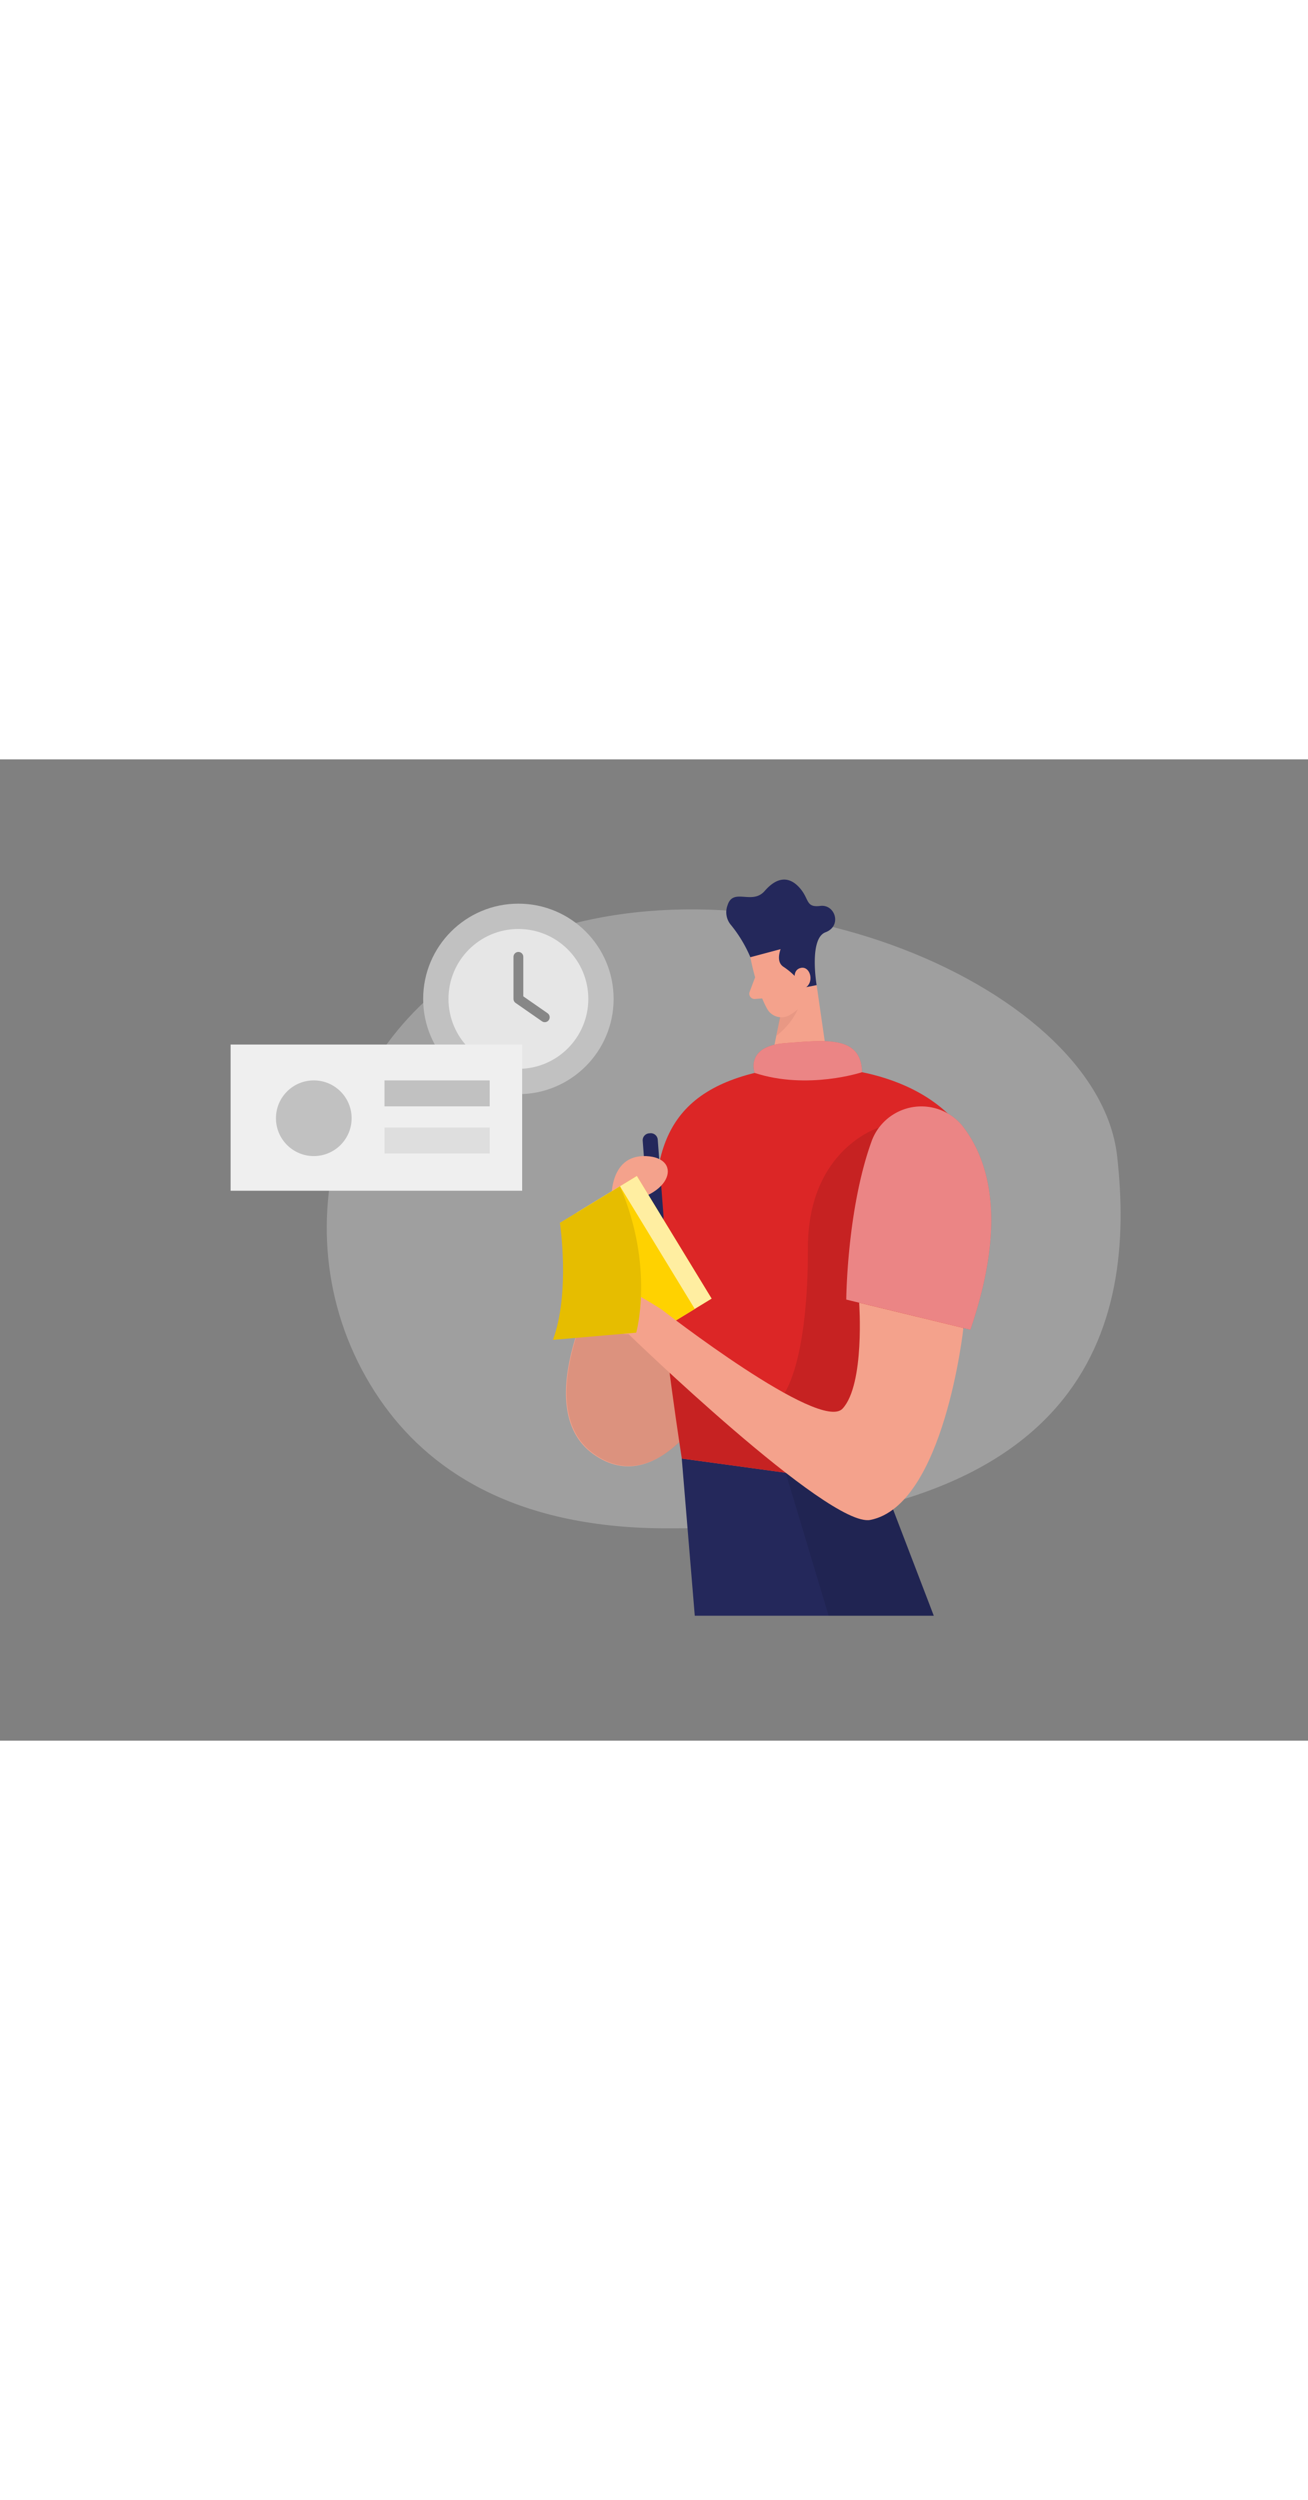 <svg id="Layer_1" data-name="Layer 1" xmlns="http://www.w3.org/2000/svg" viewBox="0 0 400 300" data-imageid="reminder-note-two-color" imageName="Reminder Note" class="illustrations_image" style="width: 157px;"><rect x="0" y="0" width="400" height="300" fill="#808080" stroke="none"/><path d="M154.11,57.68c-52.19,24.34-70.48,90.4-38,137.92,14.61,21.34,40.62,39.2,86.78,39.49C333,235.88,347.46,173,341.63,121.28,335.57,67.6,226.35,24,154.11,57.68Z" fill="#e6e6e6" opacity="0.3"/><polygon points="208.49 213.73 212.47 261.81 285.56 261.81 270.38 222.19 208.49 213.73" fill="#24285b"/><path d="M184.17,157.5s-23,40.37-2.76,54.89,37.11-17.87,37.11-17.87Z" fill="#f4a28c"/><path d="M184.34,157.4s-23,40.37-2.76,54.89,37.11-17.87,37.11-17.87Z" opacity="0.1"/><polygon points="249.74 69.04 253.4 94.37 235.28 94.88 240.19 70.92 249.74 69.04" fill="#f4a28c"/><path d="M238.89,76.12A11.89,11.89,0,0,0,245,73s-.61,6-7.53,11.5Z" fill="#ce8172" opacity="0.31"/><path d="M229.47,60.48s1.79,9.85,5.15,15.81a5,5,0,0,0,6.88,1.88c3-1.74,6.49-5,6.18-10.34l.58-9.22s.17-5.8-6.34-8.23S228.08,54.54,229.47,60.48Z" fill="#f4a28c"/><path d="M230.92,66.63l-1.68,4.45a1.61,1.61,0,0,0,1.63,2.17l3.88-.31Z" fill="#f4a28c"/><path d="M235.28,94.88l18.12-.51s41.83.52,48,35.86-31,92-31,92l-61.89-8.46s-5.48-34.18-7.75-64.16S203.31,100.9,235.28,94.88Z" fill="#dc2626" class="target-color"/><path d="M229.47,60.48h0a40.78,40.78,0,0,0-6-9.93,6,6,0,0,1-1-5.88c1.71-5.63,7.52,0,11.39-4.45s7.53-4.45,10.63-1,1.8,6.16,6.36,5.58,6.71,6.14,1.59,8.06S249.73,69,249.73,69l-3.83.76-.84-1.19a21.94,21.94,0,0,0-5.56-5.22c-1.05-.74-1.84-2.24-.79-5.33Z" fill="#24285b"/><path d="M199.47,114.29h.36a2.13,2.13,0,0,1,2.13,2.13v23.9a0,0,0,0,1,0,0h-4.61a0,0,0,0,1,0,0v-23.9A2.13,2.13,0,0,1,199.47,114.29Z" transform="translate(-9.03 15.42) rotate(-4.33)" fill="#24285b"/><polygon points="198.33 140.46 201.06 145.99 202.93 140.11 198.33 140.46" fill="#24285b"/><path d="M243.12,67.93s-.94-3.74,1.93-4.21,4.27,4.91.61,6.45Z" fill="#f4a28c"/><path d="M268.79,112.56s-21.81,6.53-21.73,37-5.86,52.22-15.79,48.72-26.51-10.75-26.51-10.75l3.73,26.21L246.76,219l19.52-14.43,20.77-42.63Z" opacity="0.1"/><path d="M187,135.47s-1.21-14.69,10.62-14.18S205.07,135.37,187,135.47Z" fill="#f4a28c"/><path d="M294.63,112.45c8,10.55,13.28,29.29,2.12,61.91l-37.95-9.21s.17-27.46,7.75-48.42A16.2,16.2,0,0,1,294.63,112.45Z" fill="#dc2626" class="target-color"/><rect x="186.24" y="129.77" width="21.53" height="43.91" transform="translate(-50.19 124.72) rotate(-31.37)" fill="#ffd200"/><rect x="186.24" y="129.77" width="21.53" height="43.91" transform="translate(-50.19 124.72) rotate(-31.37)" fill="#fff" opacity="0.63"/><polygon points="212.47 168.02 195.18 178.56 171.23 141.73 189.61 130.52 212.47 168.02" fill="#ffd200"/><polygon points="240.26 218.07 253.4 261.81 285.56 261.81 273.11 229.32 240.26 218.07" opacity="0.1"/><path d="M294.63,112.45c8,10.55,13.28,29.29,2.12,61.91l-37.95-9.21s.17-27.46,7.75-48.42A16.2,16.2,0,0,1,294.63,112.45Z" fill="#fff" opacity="0.44"/><path d="M294.62,173.84s-5.86,54.25-28.47,58.68c-12.72,2.49-73.95-56.81-73.95-56.81s-10.5.89-13.36-12.07,23.63,4.64,23.63,4.64,48.34,37.63,55.2,30.21,5.07-32.38,5.07-32.38Z" fill="#f4a28c"/><path d="M171.23,141.73s3.22,21.3-2.13,35.73l25.46-2.19s5.67-20-4.95-44.75Z" fill="#ffd200"/><path d="M171.23,141.73s3.22,21.3-2.13,35.73l25.46-2.19s5.67-20-4.95-44.75Z" opacity="0.1"/><path d="M230.78,95.86s-3.06-8.18,9.34-9.11,23.25-2.39,23.5,8.89C263.62,95.64,247,101.14,230.78,95.86Z" fill="#dc2626" class="target-color"/><path d="M230.78,95.86s-3.06-8.18,9.34-9.11,23.25-2.39,23.5,8.89C263.62,95.64,247,101.14,230.78,95.86Z" fill="#fff" opacity="0.44"/><circle cx="158.53" cy="73.23" r="29.12" fill="#c1c1c1"/><circle cx="158.53" cy="73.23" r="21.38" fill="#e6e6e6"/><polyline points="158.53 60.37 158.53 73.23 166.6 78.84" fill="none" stroke="#878787" stroke-linecap="round" stroke-linejoin="round" stroke-width="3"/><rect x="70.52" y="87.18" width="89.16" height="44.7" fill="#efefef"/><rect x="117.58" y="98.15" width="32.17" height="7.93" fill="#c1c1c1"/><rect x="117.58" y="112.56" width="32.17" height="7.93" fill="#c1c1c1" opacity="0.34"/><circle cx="95.96" cy="109.71" r="11.57" fill="#c1c1c1"/></svg>
